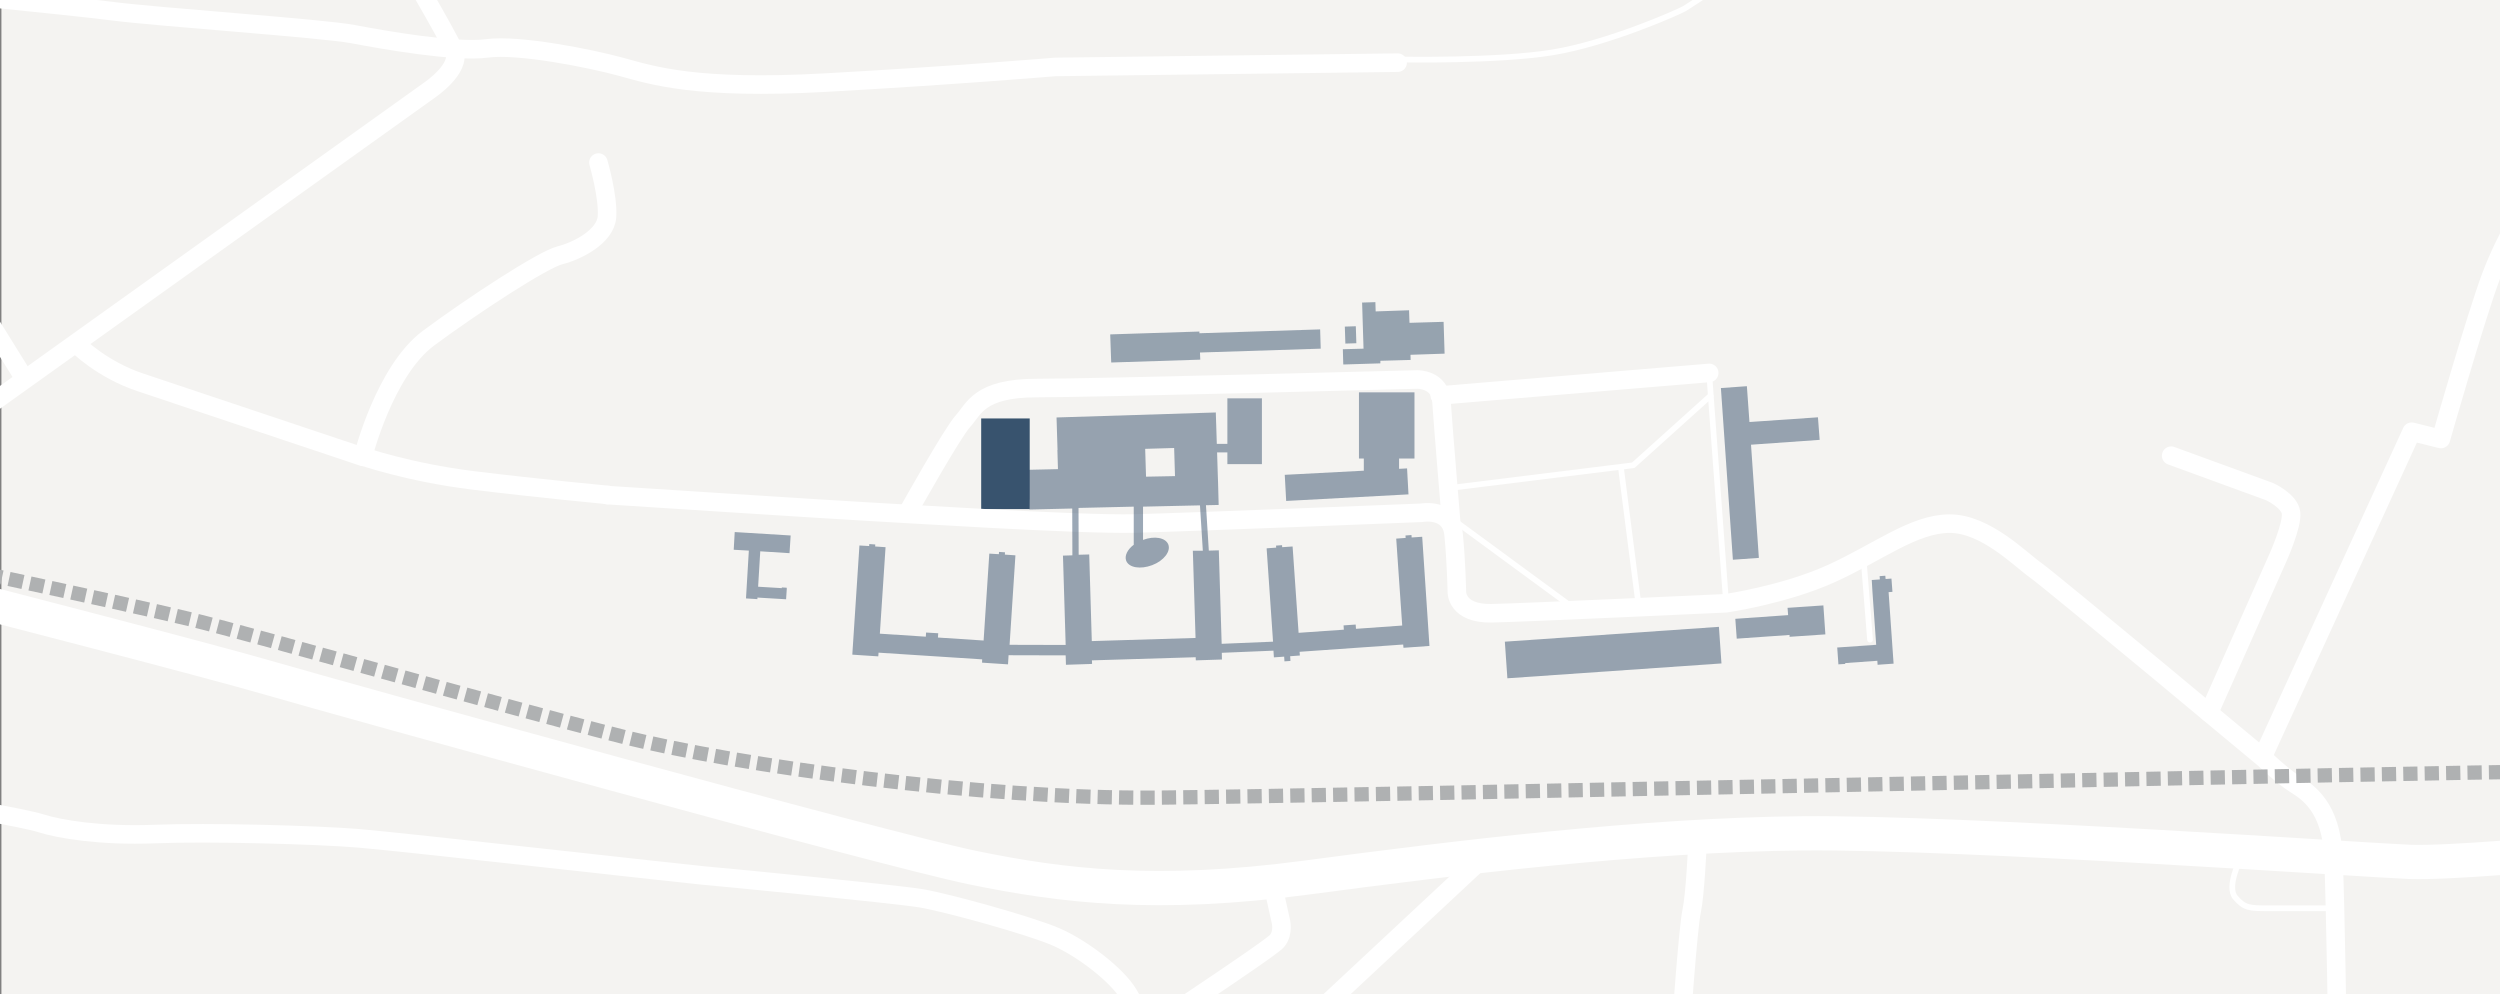 <?xml version="1.0" encoding="utf-8"?>
<!-- Generator: Adobe Illustrator 22.1.0, SVG Export Plug-In . SVG Version: 6.00 Build 0)  -->
<svg version="1.1" id="Ebene_1" xmlns="http://www.w3.org/2000/svg" xmlns:xlink="http://www.w3.org/1999/xlink" x="0px" y="0px"
	 viewBox="0 0 1751.7 696.8" style="enable-background:new 0 0 1751.7 696.8;" xml:space="preserve">
<rect x="0" y="0" width="1751.7" height="696.8" fill="#808080" stroke="none"/>
<style type="text/css">
	.st0{fill:#F4F3F1;}
	.st1{display:none;}
	.st2{display:inline;fill:#A3DBE8;}
	.st3{display:inline;fill:#EDE3D0;}
	.st4{display:inline;fill:#D2E4C8;}
	.st5{display:inline;fill:#CBCFD1;}
	.st6{opacity:0.5;fill:#38536E;}
	.st7{fill:#38536E;}
	.st8{opacity:0.5;fill:#38536E;enable-background:new    ;}
	.st9{opacity:0.5;}
	.st10{fill:none;stroke:#FFFFFF;stroke-width:24;stroke-miterlimit:10;}
	.st11{fill:none;stroke:#FFFFFF;stroke-width:13;stroke-miterlimit:10;}
	.st12{fill:none;stroke:#FFFFFF;stroke-width:13;stroke-linecap:round;stroke-miterlimit:10;}
	.st13{fill:none;stroke:#FFFFFF;stroke-width:13;stroke-linecap:round;stroke-linejoin:round;stroke-miterlimit:10;}
	.st14{fill:none;stroke:#FFFFFF;stroke-width:13;stroke-linejoin:round;stroke-miterlimit:10;}
	.st15{fill:none;stroke:#FFFFFF;stroke-width:4;stroke-miterlimit:10;}
	.st16{fill:none;stroke:#FFFFFF;stroke-width:4;stroke-linejoin:round;stroke-miterlimit:10;}
	.st17{fill:none;stroke:#FFFFFF;stroke-width:4;stroke-linecap:round;stroke-linejoin:round;stroke-miterlimit:10;}
	.st18{fill:none;stroke:#AFB1B2;stroke-width:10;stroke-linejoin:round;stroke-miterlimit:10;stroke-dasharray:10,5;}
</style>
<rect id="Hintergrund" x="1" y="-0.5" class="st0" width="1750.7" height="697.3"/>
<g id="Landscape" class="st1">
	<polygon class="st4" points="143.4,-24.4 137.8,8.5 317.3,34.5 291.8,-13.7 	"/>
	<path class="st4" d="M1304.9,546.3l284.2-4.8l-4.8-7.8l-61.4-52.2l-134-107l-16.6-1.6l-7,8.8c0,0-1.4,17.9-5.6,41.7
		c-4.2,23.8-2.3,48.5-2.3,48.5l-887,25.5l-58.5-94l-9.9-58.9l18.5,2.4l-2.7-63.3l69.1-46.7V111.8l-62.6,1.5c0,0,3,17.8,4.2,30.7
		s-4.2,18.1-4.2,18.1s4.4,3.7,6.7,6.3s5.6,11.1,5.6,16.3s-11.8,18.9-18.6,25.2s-11,19.2-13.2,28.9s-17,44.8-22.6,54
		s-18.9,48.8-18.9,48.8s-54.8-7.7-66.6-9.7s-42.9-12.4-42.9-12.4L77.3,260.9l-25.2-15.5l-21.1,10.4L63.7,339l-42.9,14.8L-20,380.9
		l-12.6,19.5l228.3,57.4l-4.4,31.5l-33.7,50.3L104,523.3l0.4,52.6c0,0,41.8,0.4,54.4,0.4s62.2,2.2,69.6,2.2s266.1,36.3,266.1,36.3
		L526.3,742l908.9-10l-1.1-22.2l79.2-31.5l55.1-5.6l1.8-72.9l-264.6-18.5L1304.9,546.3z M855.6,557l1.9,55.1h-56.6l-3-55.1H855.6z
		 M867.1,680.2l-48.9,31.8l-26.6-86.2l98.4-9.3l4.1,39.2L867.1,680.2z"/>
	<polygon class="st4" points="1768.2,542.4 1597.4,542.4 1587.6,529 1687.7,302.1 1709.9,305 1768.2,140.9 	"/>
	<path class="st2" d="M1287.2,700.3l4.9-4.9l19.7-6.1c0,0,14.1,7.5,26.3,5.5s32.1-13.3,35.3-15.2s9.7-7.3,13.1-7.3
		s15.1,2.7,17.8,5.4s7.3,8.8,8,11.9s-3.2,13.4-7.1,15.6s-20.9,5.8-21.9,8s-3.6,7-15.6,10.3s-89.8-6.4-89.8-6.4L1287.2,700.3z"/>
	<path class="st3" d="M284.3-28.4l37.8,61.1c0,0,36.3-1.5,51.4,0c15.1,1.5,83.5,16.8,99,21.3s56,0.6,79.1,0s130-5.9,142.4-6.5
		s47.6-4.1,71.5-4.7s110.3-2.1,110.3-2.1l-2.2-88.6L284.3-28.4z"/>
</g>
<g id="Campusfläche" class="st1">
	<polygon class="st5" points="416.8,412.9 504.9,415.5 508.6,370.1 558.1,371.2 561.2,264.6 661.1,260.8 662.1,272.1 734.2,269.7 
		734.2,260.8 772.2,258.4 771.3,228.5 1022.9,205.4 1082.1,203.7 1092.2,200.9 1109,199.2 1117.5,183.2 1119.1,177.5 1127.9,177.5 
		1126.4,141 1209.7,143.1 1432.6,298 1393.9,362 1389.2,383.2 1370.1,378.8 1363,475 470.8,503.7 	"/>
</g>
<polygon class="st6" points="553.2,387.6 554,375.2 514.8,372.8 514.1,385.2 524.7,385.8 522.7,419.3 530.7,419.8 530.7,418.7 
	550.8,419.9 551.3,412.3 551.2,412.3 551.2,411.8 547.8,411.6 547.8,412.1 531.2,411.1 532.7,386.3 "/>
<polygon class="st6" points="1275,308.2 1273.8,292.4 1225.8,295.7 1224,270.6 1205.8,271.9 1214.2,392.2 1232.4,390.9 
	1226.9,311.6 "/>
<rect x="687.5" y="293.2" class="st7" width="34" height="63.5"/>
<polygon class="st8" points="991.1,321.3 991.1,274.9 952.2,274.9 952.2,321.3 955.6,321.3 955.6,329.8 900.2,332.7 901.2,351 
	986.9,346.4 985.9,328.2 980.3,328.5 980.3,321.3 "/>
<g class="st9">
	<polygon class="st7" points="925,230.8 840.4,233.5 840.4,232.3 777.9,234.3 778.6,254 841,252 840.8,247 925.4,244.3 	"/>
	
		<rect x="942" y="228.6" transform="matrix(1 -3.199884e-02 3.199884e-02 1 -7.023 30.386)" class="st7" width="7.7" height="11.9"/>
	<polygon class="st7" points="988.3,248.6 1012.2,247.8 1011.5,225.5 987.6,226.2 987.3,217.4 963.9,218.2 963.7,211.7 954.4,212 
		955.4,244.3 940.9,244.7 941.2,255.4 967.2,254.6 967.2,252.8 988.4,252.2 	"/>
</g>
<rect x="1054.7" y="444.2" transform="matrix(0.998 -6.920020e-02 6.920020e-02 0.998 -28.916 79.285)" class="st8" width="150.3" height="25.7"/>
<polygon class="st6" points="1315.6,465.8 1326.8,465 1323.3,414.9 1326,414.7 1325.3,405.4 1321.2,405.7 1321,403.4 1317,403.7 
	1317.2,406 1311.5,406.4 1312,414.8 1312,414.8 1314.6,451.8 1287.3,453.7 1288.1,464.9 1288.1,464.9 1288.1,465.5 1292.9,465.2 
	1292.9,464.6 1315.4,463 "/>
<polygon class="st8" points="1279,444.5 1277.6,424.2 1252.5,425.9 1252.9,431 1215.9,433.6 1216.9,447.5 1253.9,444.9 
	1253.9,446.2 "/>
<path class="st10" d="M-28.6,417.7c0,0,172,44.2,220,58.2s427,119,490,132s129,21,234,7s236-30,348-31s397,19,425,20s102-6,102-6"/>
<path class="st11" d="M-33.7,302.5l335-239.6c0,0,22-15,17-27s-40-71-40-71"/>
<path class="st12" d="M-74.7-8.1c0,0,123,12,154,16s147,12,168,16s72,13,94,10s72.4,7,94.2,13s52.3,16,142.5,11s161.3-11,161.3-11
	l240-3"/>
<path class="st13" d="M54.3,241.7c0,0,17,17.2,44,26.2s156,52.2,156,52.2s15-60.2,46-83.2s80-55,92-58s32-13,33-27s-6-38-6-38"/>
<path class="st12" d="M425.4,346.9c0,0,163.6,10.6,181.4,11.5s148.6,9.4,188.5,8.4s200.7-7.5,200.7-7.5s20.6-3.9,22.5,15.2
	s2.3,40.3,2.3,40.3s-0.4,15.3,24.2,14.9c24.6-0.5,164.3-7,164.3-7s40.8-5.9,73.6-20.7s58-35.1,83.2-35.1s49.5,25.1,60.3,32.7
	s159.9,131.9,159.9,131.9s12.7,12.2,21.6,17.8s25.6,15.9,27.1,51.5s2.9,133.6,2.9,133.6"/>
<path class="st12" d="M1521.3,319.3l69,25.2c0,0,14,6.4,15,14.9s-9,30.9-9,30.9l-48.5,109.1"/>
<path class="st14" d="M1586.8,527.4l103-224.9l20.5,5.1c0,0,24-84.2,35-113.7s29-57,29-57"/>
<path class="st14" d="M1189.3,592.9c0,0-1.5,34-4,45.5s-7.5,82.5-7.5,82.5"/>
<line class="st14" x1="1038.3" y1="601.9" x2="888.8" y2="741.4"/>
<path class="st14" d="M892.3,622.2l5,22.6c0,0,2.5,8.5-2.5,14.5s-110,75-110,75"/>
<path class="st14" d="M-38.2,563.9c0,0,54.5,9,67,13s41.5,9,79.5,7.5s112.5,0.5,143,3s234,25.5,241,26s135,13,153,16s76,19,94.5,27
	s43,26.8,51,40.4s12.4,25.5,12.4,25.5"/>
<line class="st14" x1="-15.1" y1="213.4" x2="17.5" y2="265.9"/>
<path class="st15" d="M1219.7-20.3c0,0-34.2,23.3-39.2,26.2s-54.1,24.5-92.6,30.8s-106.6,5-106.6,5"/>
<path class="st11" d="M253,319.4c0,0,33,11.6,78.5,17.2s95.3,10.3,95.3,10.3"/>
<path class="st15" d="M1569.8,601.9c0,0-10,19.5-3.5,27s10,7.5,23,7.5s44,0,44,0"/>
<path class="st6" d="M996.5,376.1l-7.4,0.5l-0.1-1.7l-4.2,0.3l0.1,1.7l-6.6,0.5l4.2,60.9l-32.4,2.3l-0.2-3l-8.5,0.6l0.2,3l-31.7,2.2
	l-4.2-60.5l-7.3,0.5l-0.1-1.4l-4.2,0.3l0.1,1.4l-6.7,0.5l4.5,65.4l-36,1.5l-2-65.5l-7,0.2l-2-31.8l8.9-0.2l-0.4-15l0,0l-0.2-5.7l0,0
	h0l-0.5-16.1l7.2,0v8.2h24.2v-46.1h-24.2v31.9l-7.4,0l-0.7-22l-111.6,3.5l0.7,22.8l-0.1,0l0.4,13.4l-21.8,0.5l0.5,20.7l1.1,0
	l0.2,7.1l30-0.7l0.1,32.8l-6.6,0.2l1.9,62.6l-39.3-0.1l4.1-62.7l-7.4-0.5l0.1-1.6l-4.2-0.3l-0.1,1.6l-6.7-0.4l-4,60.9l-32-2.1l0.2-3
	l-8.5-0.5l-0.2,2.9l-32.2-2.1l4-60.6l-7.3-0.5l0.1-1.4l-4.2-0.3l-0.1,1.4l-6.8-0.4l-5,76.5l18.2,1.2l0.2-2.6l72.6,4.7l-0.1,2.3
	l18.2,1.2l0.4-6.4l40,0.1l0.2,6.6l18.3-0.6l-0.1-2.5l72.7-2.2l0.1,2.2l18.3-0.6l-0.1-4.7l36.2-1.5l0.3,4.7l7.2-0.5l0.2,3.3l4.2-0.3
	l-0.2-3.3l6.8-0.5l-0.2-2.6l72.6-5.1l0.2,2.3l18.2-1.3L996.5,376.1z M822.7,313.9l0.6,19.7L803,334l-0.6-19.5L822.7,313.9z
	 M835.8,385.9l1.9,61.1l-72.7,2.2l-1.8-60.7l-7.4,0.2l-0.1-32.8l38.7-0.9l0,26.7c-4.4,3.3-6.6,7.7-5.3,11.2c1.9,4.9,10,6.2,18.2,3.1
	s13.2-9.7,11.3-14.5c-1.9-4.8-9.7-6.2-17.7-3.2l0-23.3l39.9-0.9l2,31.8L835.8,385.9z"/>
<path class="st12" d="M637.1,357.2c0,0,30.1-53.9,37.7-62.2s11.1-23.1,51.5-23.1s266.8-6,266.8-6s15.9-0.3,16.9,15.2
	s6.8,84.7,6.8,84.7"/>
<polyline class="st16" points="1008.8,342.8 1144.4,326 1198.7,277.1 1197.6,261.3 "/>
<line class="st16" x1="1198.7" y1="277.1" x2="1209.2" y2="419"/>
<line class="st16" x1="1135.7" y1="327.2" x2="1147.7" y2="420.8"/>
<line class="st16" x1="1020.2" y1="365.6" x2="1100.3" y2="424.4"/>
<line class="st17" x1="1306" y1="394.5" x2="1310.3" y2="448.2"/>
<path class="st18" d="M-81.7,386.9c0,0,166,35,215,47s219,61,302,82s253,44,375,43s956-19,960-18"/>
<line class="st12" x1="1008.8" y1="277.1" x2="1197.6" y2="261.3"/>
</svg>
